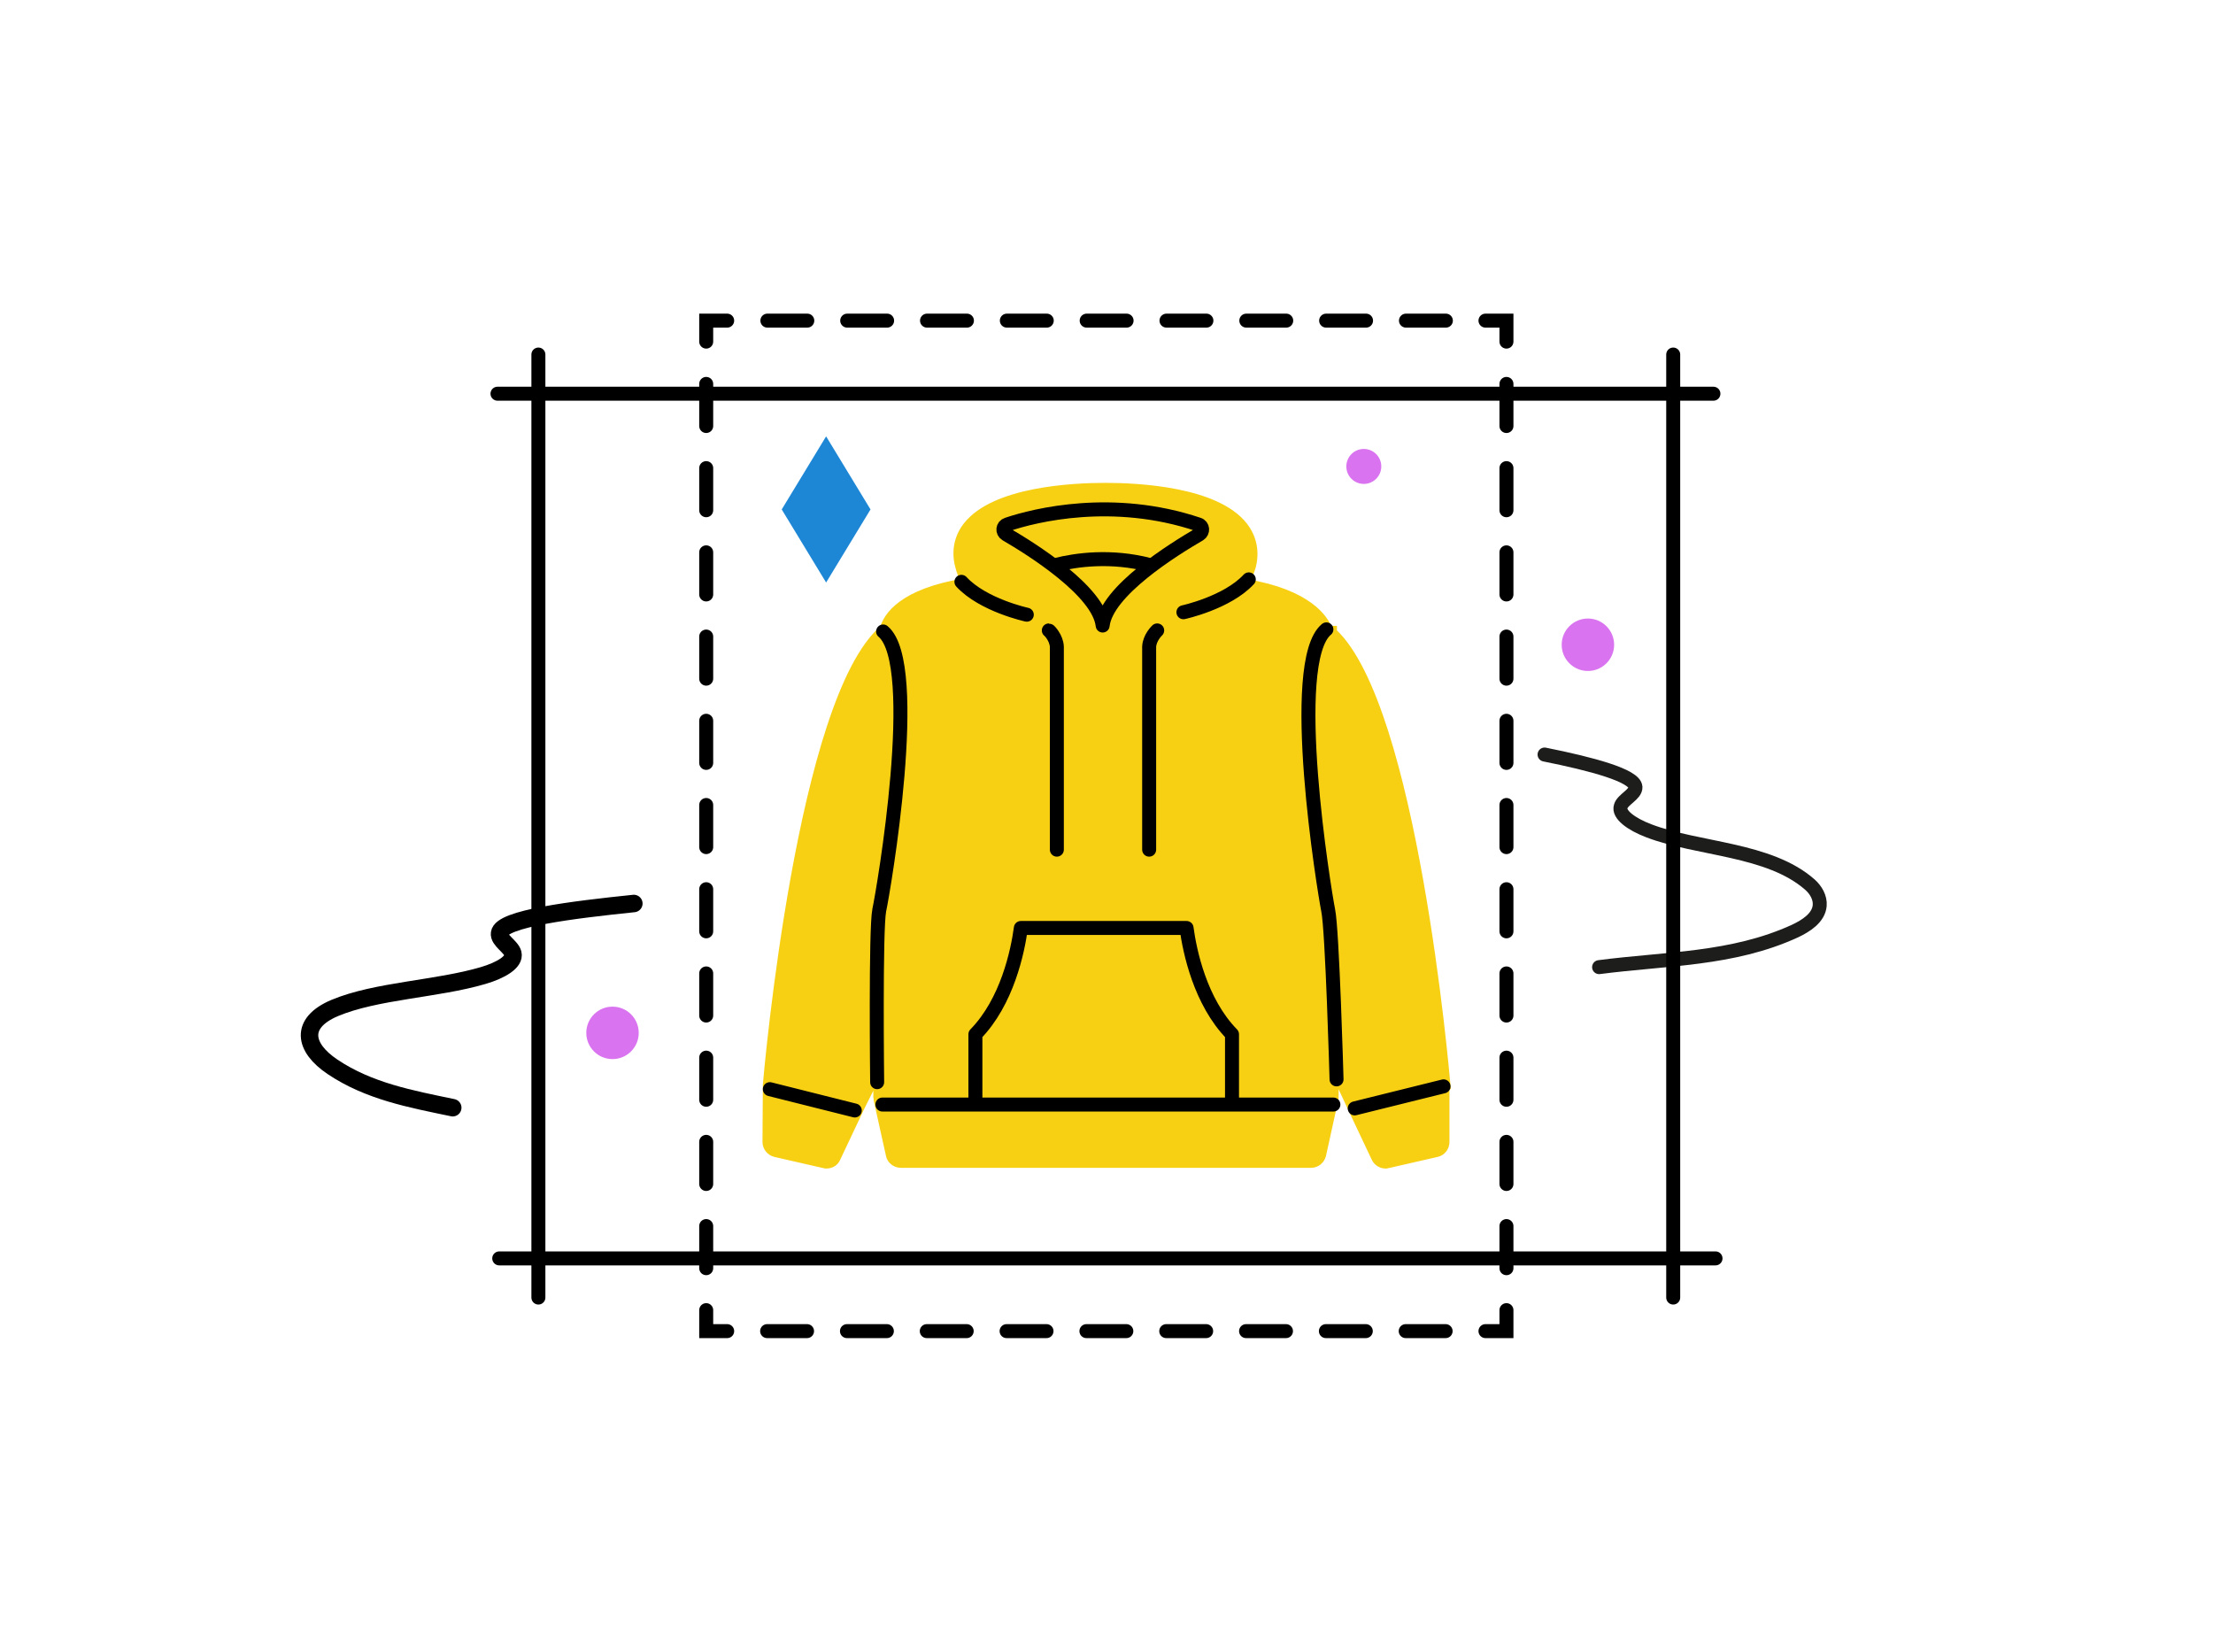 <?xml version="1.0" encoding="UTF-8"?> <svg xmlns="http://www.w3.org/2000/svg" viewBox="0 0 633 472.5"><switch><g><g stroke-miterlimit="10"><path fill="#F7D014" stroke="#F7D014" stroke-width="2" d="M413.6 310.7v-.1c0-.1.3-.1.3-.1-.4-4.5-9.5-108.4-32.5-129.8v-.7h-1.3c-1.1-3-5.7-10.4-23.7-13.4.7-1.4 1.3-2.9 1.8-4.5 1.1-4.3.3-8.3-2.3-11.7-7.9-10.2-30.3-11.3-39.6-11.3h-.2c-9.3 0-31.7 1.1-39.6 11.2-2.6 3.3-3.4 7.4-2.3 11.6.4 1.6 1 3.1 1.7 4.5-18 3-22.3 9.8-23.3 13.6v-.2c-23.6 20.1-33 125.8-33.4 130.4v.2l-.1 16.2c0 1.6 1.1 2.9 2.6 3.3l14 3.2c.3.1.5.1.7.1 1.3 0 2.5-.7 3-1.9l6.9-14.6s0 0 0 0 0 0 0 0l4.5-9v6.2c0 .1.1.3.1.4v.3l3.5 15.8c.3 1.5 1.7 2.6 3.3 2.6H375c1.6 0 2.9-1.1 3.3-2.6l3.3-15c.2-.4.3-.9.3-1.4v-7l4.5 9.7s0 0 0 0 0 0 0 0l6.9 14.6c.6 1.2 1.8 1.9 3 1.9.2 0 .5 0 .7-.1l14-3.2c1.5-.3 2.6-1.7 2.6-3.3v-15.9zM252.9 180.1s-.1 0 0 0h0zm0 0h0"></path><path fill="none" stroke="#000" stroke-width="4" stroke-linecap="round" d="M382.3 308.7s-1.2-42.9-2.4-48.4c-1.1-5.5-11.8-70.9-.5-80.3m-126.8.6c11.2 9.4.1 74.2-1.1 79.7-1.1 5.5-.6 49.2-.6 49.2"></path><path fill="none" stroke="#000" stroke-width="4" stroke-linecap="round" stroke-linejoin="round" d="M279 314.2v-18.4c9.1-9.3 12.1-23.7 13-30.4h23.7v0h23.7c.9 6.7 3.9 21.1 13 30.4v18.5"></path><path fill="none" stroke="#000" stroke-width="4" stroke-linecap="round" d="M331 180.3c-.1.1-2.2 2.1-2.3 4.7v58m-76.3 72.9h129m6.1 1.1l25.4-6.3m-168.4 6.9l-24.3-6.1m118.3-136.4s12.5-2.7 18.7-9.4m-63.5 10.1s-12.5-2.7-18.7-9.4"></path><path fill="none" stroke="#000" stroke-width="4" stroke-linecap="round" stroke-linejoin="round" d="M342.8 150c1.3.4 1.4 2.1.3 2.8-7.4 4.3-26.6 16.2-27.7 26.1h0c-1.1-9.8-20.2-21.8-27.6-26.1-1.2-.7-1-2.4.3-2.8 8-2.7 30.3-8.2 54.7 0z"></path><path fill="none" stroke="#000" stroke-width="4" d="M301.9 161.6c5.9-1.5 15.9-2.9 27 0"></path><path fill="none" stroke="#000" stroke-width="4" stroke-linecap="round" d="M302.3 243v-58c-.1-2.6-2.2-4.7-2.3-4.7"></path></g><circle fill="#D973EF" cx="390.1" cy="133.4" r="5"></circle><circle fill="#D973EF" cx="175.2" cy="295.4" r="7.5"></circle><circle fill="#D973EF" cx="454.2" cy="184.4" r="7.5"></circle><path fill="none" stroke="#000" stroke-width="5" stroke-linecap="round" stroke-miterlimit="10" d="M181.3 258.4c-17.4 1.8-37.9 4.3-38.4 8.5-.3 2 3.3 3.8 3.8 5.8.6 2.4-3.4 4.8-8.5 6.3-13.2 3.9-30.6 4.3-42.5 9.3-10.1 4.3-8.8 11.3-.6 16.8 10.4 7 22.4 9.2 34.4 11.7"></path><path fill="none" stroke="#1D1D1B" stroke-width="4" stroke-linecap="round" stroke-miterlimit="10" d="M441.8 215.8c13.5 2.7 25.8 6 26 9.3.1 2.1-3.6 3.5-4.2 5.5-.8 2.3 3 5.1 8 7 14.1 5.4 34.4 5.1 46.1 15.4 1.7 1.5 3 3.7 2.8 6-.3 3.5-3.9 5.8-7.1 7.3-17.9 8.2-36.9 7.8-56 10.3"></path><path fill="#1D87D6" d="M236.3 166.6l-12.7-20.9 12.7-20.9 12.7 20.9z"></path><path d="M142.3 112.6h347.8m.6 247.3H142.8m11.2 11.2V101.4m324.6 0v269.7" fill="none" stroke="#000" stroke-width="4" stroke-linecap="round" stroke-miterlimit="10"></path><g fill="none" stroke="#000" stroke-width="4" stroke-linecap="round" stroke-miterlimit="10"><path d="M430.9 374.7v6h-6"></path><path stroke-dasharray="11.416,11.416" d="M413.5 380.7H213.7"></path><path d="M208 380.7h-6v-6"></path><path stroke-dasharray="12.043,12.043" d="M202 362.7V103.8"></path><path d="M202 97.7v-6h6"></path><path stroke-dasharray="11.416,11.416" d="M219.5 91.7h199.7"></path><path d="M424.9 91.7h6v6"></path><path stroke-dasharray="12.043,12.043" d="M430.9 109.8v258.9"></path></g></g></switch></svg> 